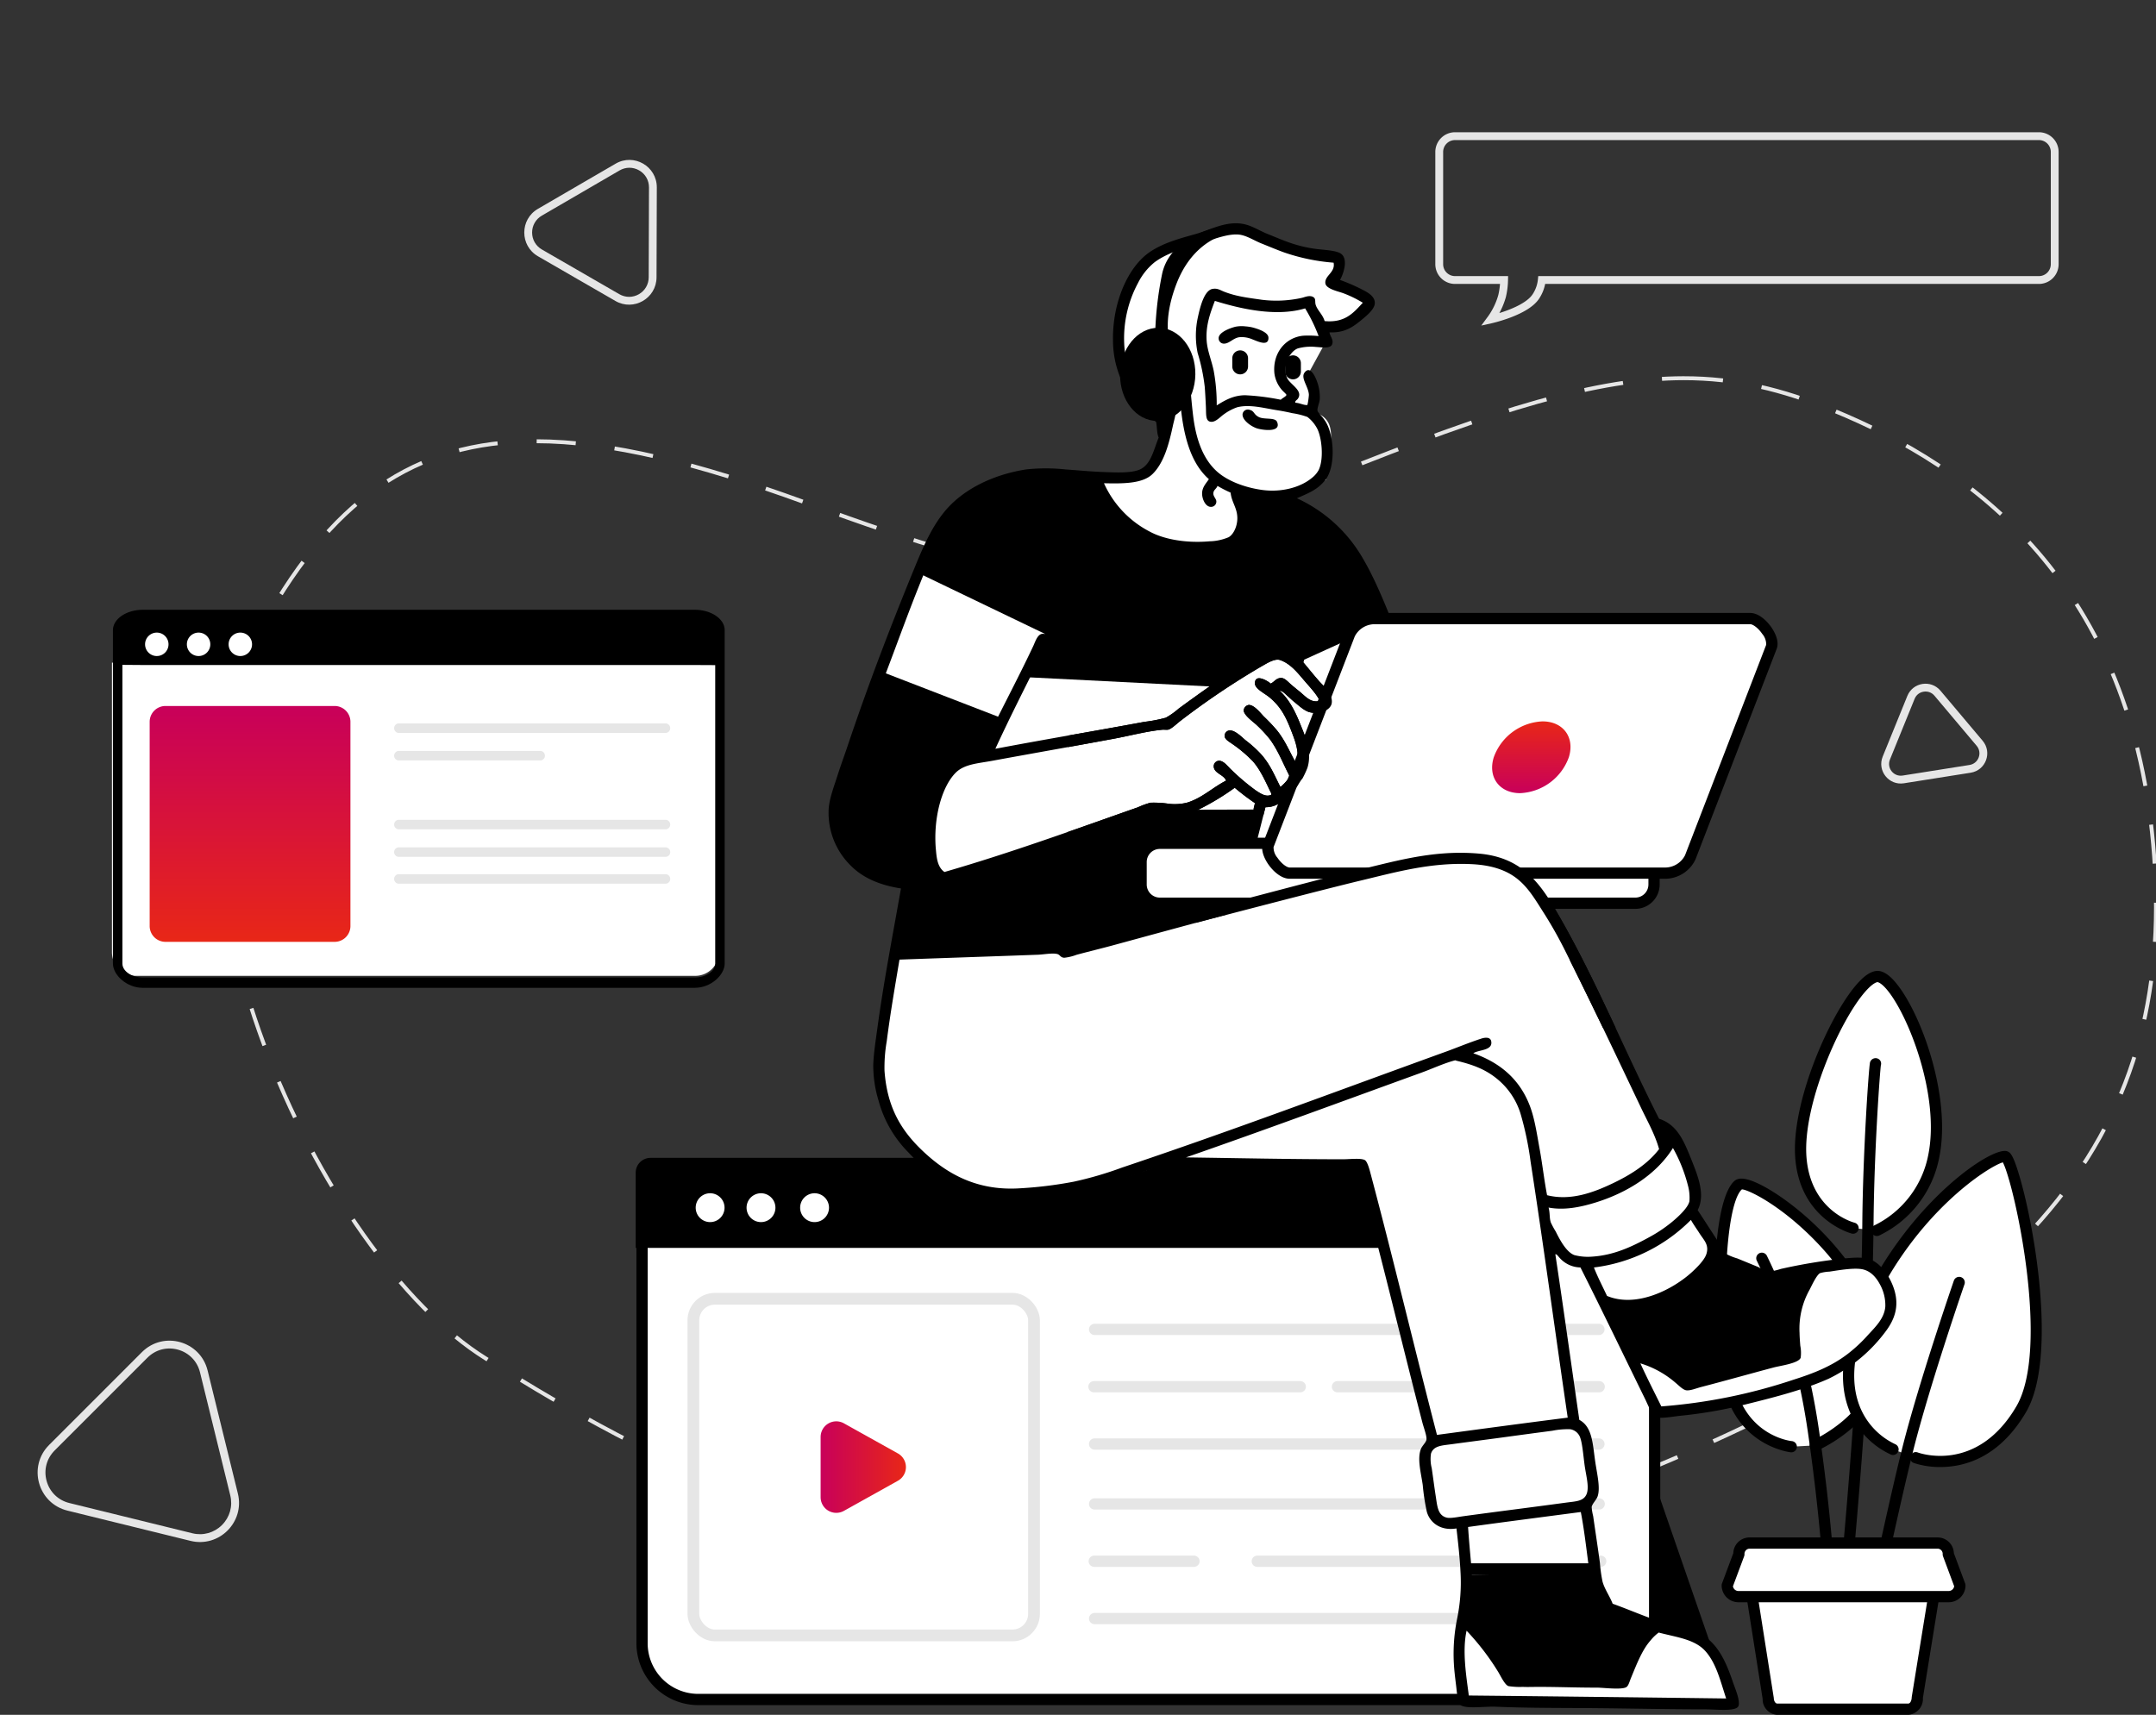 <?xml version="1.0" encoding="UTF-8" standalone="no"?>
<svg
              xmlns:dc="http://purl.org/dc/elements/1.1/"
              xmlns:cc="http://creativecommons.org/ns#"
              xmlns:rdf="http://www.w3.org/1999/02/22-rdf-syntax-ns#"
              xmlns:svg="http://www.w3.org/2000/svg"
              xmlns="http://www.w3.org/2000/svg"
              xmlns:sodipodi="http://sodipodi.sourceforge.net/DTD/sodipodi-0.dtd"
              xmlns:inkscape="http://www.inkscape.org/namespaces/inkscape"
              width="100%"
              viewBox="0 0 550.67 438.064"
              version="1.1"
              id="svg124"
              sodipodi:docname="programmer.svg"
              inkscape:version="0.92.4 (5da689c313, 2019-01-14)"
            >
              <rect x="0" y="0" width="550.67" height="438.064" fill="#333333" stroke="none"/>
              <defs id="defs16">
                <clipPath id="clip-path">
                  <path
                    id="Rectangle_983"
                    data-name="Rectangle 983"
                    d="M3.785,0H256.464a3.784,3.784,0,0,1,3.784,3.784v130.8a3.784,3.784,0,0,1-3.784,3.784H3.784A3.784,3.784,0,0,1,0,134.587V3.785A3.785,3.785,0,0,1,3.785,0Z"
                    fill="none"
                  />
                </clipPath>
                <linearGradient
                  id="linear-gradient"
                  x1="0.5"
                  x2="0.5"
                  y2="1"
                  gradientUnits="objectBoundingBox"
                >
                  <stop offset="0" stop-color="#e82717" id="stop4" />
                  <stop offset="1" stop-color="#c8005a" id="stop6" />
                </linearGradient>
                <linearGradient
                  id="linear-gradient-3"
                  x1="0.5"
                  x2="0.5"
                  y2="1"
                  gradientUnits="objectBoundingBox"
                >
                  <stop offset="0" stop-color="#c8005a" id="stop9" />
                  <stop offset="1" stop-color="#e82717" id="stop11" />
                </linearGradient>
                <clipPath id="clip-path-2">
                  <path
                    id="Rectangle_957"
                    data-name="Rectangle 957"
                    d="M2.206,0H154.045a2.206,2.206,0,0,1,2.206,2.206V137.961a2.207,2.207,0,0,1-2.207,2.207H2.208A2.208,2.208,0,0,1,0,137.96V2.206A2.206,2.206,0,0,1,2.206,0Z"
                  />
                </clipPath>
              </defs>
              <g
                id="Group_2977"
                data-name="Group 2977"
                transform="translate(-84.403 -794.717)"
              >
                <g id="Group_2976" data-name="Group 2976">
                  <g id="Group_2974" data-name="Group 2974">
                    <path
                      style="
                        fill: none;
                        fill-opacity: 1;
                        stroke: #e6e6e6;
                        stroke-width: 1;
                        stroke-miterlimit: 10;
                        stroke-dasharray: 10;
                        stroke-dashoffset: 0;
                        stroke-opacity: 1;
                      "
                      inkscape:connector-curvature="0"
                      id="path20"
                      d="m 514.489,891.332 c 13.193,0 25.002,2.83 38.127,8.209 34.979,14.336 76.998,44.047 81.996,114.125 4.998,70.082 -29.529,121.293 -157.572,167.32 -34.012,12.227 -65.902,17.051 -95.203,17.051 -81.008,0 -142.184,-36.895 -173.375,-56.289 -42.473,-26.407 -89.123,-126.471 -58.712,-184.11 18.755,-35.545 40.743,-50.205 71.399,-50.205 19.054,0 41.458,5.664 68.511,15.498 31.301,11.377 48.1,16.668 62.995,16.668 18.691,0 34.377,-8.34 71.918,-23.457 42.146,-16.97 67.951,-24.812 89.916,-24.81 z"
                    />
                    <g
                      id="Group_2967"
                      data-name="Group 2967"
                      transform="translate(158.517 794.717)"
                    >
                      <g id="Group_2973" data-name="Group 2973">
                        <path
                          id="Path_3908"
                          data-name="Path 3908"
                          d="M40.323,100.249,23.244,149.62H57.4Z"
                          transform="translate(308.679 279.975)"
                        />
                        <g id="plant">
                          <path
                            transform="translate(447.738,2.106)"
                            d="M 3.628,269.694 0.757,268.26 Z"
                            data-name="Path 3902"
                            id="Path_3902"
                            inkscape:connector-curvature="0"
                          />
                          <path
                            transform="translate(376.874,183.686)"
                            d="m 22.307,130.047 c 0,0 -12.3,-3.11 -13.347,-18.247 -1.138,-16.514 13.347,-45.643 19.521,-46.026 5.28,-0.322 18.266,26.929 14.447,45.832 A 26.673,26.673 0 0 1 28.39,130.631 Z"
                            data-name="Path 3912"
                            id="Path_3912"
                            inkscape:connector-curvature="0"
                            style="fill: #ffffff; fill-rule: evenodd"
                          />
                          <g id="g976">
                            <path
                              inkscape:connector-curvature="0"
                              id="Path_3913"
                              data-name="Path 3913"
                              d="M 29.449,133.124 A 1.536,1.536 0 0 0 29.995,133.018 27.912,27.912 0 0 0 45.4,112.95 C 48.529,97.45 40.625,75.697 34.025,68.112 32.36,66.2 30.831,65.312 29.458,65.4 27.93,65.491 26.249,66.6 24.334,68.795 17.32,76.786 7.622,98.852 8.589,112.954 c 1.107,15.99 14.3,19.51 14.432,19.54 a 1.434,1.434 0 0 0 0.705,-2.78 c -0.459,-0.121 -11.31,-3.095 -12.27,-16.954 -0.906,-13.2 8.492,-34.621 15.035,-42.074 1.965,-2.242 2.958,-2.412 3.14,-2.424 0.239,0.053 0.956,0.281 2.226,1.733 5.519,6.338 13.783,27.247 10.726,42.385 a 25.344,25.344 0 0 1 -13.677,17.978 1.437,1.437 0 0 0 0.542,2.765"
                              transform="translate(375.811,182.63)"
                            />
                            <path
                              inkscape:connector-curvature="0"
                              id="Path_3914"
                              data-name="Path 3914"
                              d="m 14.062,209.968 a 1.438,1.438 0 0 0 1.426,-1.293 c 0.057,-0.58 5.757,-58.284 6.034,-94.854 0.144,-19.138 1.669,-39.551 1.877,-40.75 a 1.389,1.389 0 0 0 -0.963,-1.741 1.483,1.483 0 0 0 -1.809,1.009 c -0.3,1 -1.836,23.026 -1.976,41.459 -0.277,36.437 -5.962,94.016 -6.019,94.592 a 1.435,1.435 0 0 0 1.286,1.57 c 0.049,0 0.095,0.008 0.144,0.008"
                              transform="translate(382.892,199.04)"
                            />
                          </g>
                          <path
                            transform="translate(352.545,222.765)"
                            d="m 30.861,146.809 c 0,0 -12.63,-1.229 -15.937,-16.036 -3.607,-16.15 -2.754,-46.136 2.34,-50.755 3.106,-2.818 35.3,18.251 36.168,44.588 0.478,14.511 -16.468,21.869 -16.468,21.869 z"
                            data-name="Path 3915"
                            id="Path_3915"
                            inkscape:connector-curvature="0"
                            style="fill: #ffffff; fill-rule: evenodd"
                          />
                          <g id="g972">
                            <path
                              inkscape:connector-curvature="0"
                              id="Path_3916"
                              data-name="Path 3916"
                              d="m 31.92,149.3 a 1.436,1.436 0 0 0 0.14,-2.864 c -0.474,-0.049 -11.651,-1.358 -14.678,-14.921 -3.637,-16.294 -2.518,-45.369 1.9,-49.378 0.7,-0.095 5,1.551 11.223,6.372 5.132,3.975 21.926,18.4 22.544,37.2 0.44,13.347 -15.444,20.432 -15.6,20.5 a 1.435,1.435 0 0 0 1.142,2.632 c 0.728,-0.319 17.834,-7.919 17.333,-23.231 -0.743,-22.567 -23.762,-41.3 -33.233,-45.316 -2.628,-1.119 -4.32,-1.206 -5.336,-0.284 -6.065,5.5 -6.16,36.976 -2.773,52.128 3.489,15.642 17.06,17.14 17.2,17.155 0.046,0 0.095,0 0.14,0"
                              transform="translate(351.49,221.709)"
                            />
                            <path
                              inkscape:connector-curvature="0"
                              id="Path_3917"
                              data-name="Path 3917"
                              d="m 34.812,188.185 a 1.438,1.438 0 0 0 1.434,-1.388 c 0.008,-0.2 0.622,-20.542 -4.6,-56.8 C 29.221,113.239 24.86,98.58 18.3,85.172 a 1.433,1.433 0 0 0 -2.575,1.259 c 6.421,13.134 10.7,27.521 13.074,43.974 5.192,36.009 4.585,56.1 4.578,56.3 a 1.433,1.433 0 0 0 1.384,1.483 z"
                              transform="translate(358.873,235.634)"
                            />
                          </g>
                          <path
                            transform="translate(395.872,217.535)"
                            d="m 13.546,152.729 c 0,0 -19.969,-7.8 -6.979,-36.153 12.171,-26.565 33.4,-39.5 35.66,-38.645 2.26,0.855 13.783,47.934 4.016,64.569 -10.9,18.562 -26.959,12.342 -26.959,12.342 z"
                            data-name="Path 3918"
                            id="Path_3918"
                            inkscape:connector-curvature="0"
                            style="fill: #ffffff; fill-rule: evenodd"
                          />
                          <g id="g968">
                            <path
                              inkscape:connector-curvature="0"
                              id="Path_3919"
                              data-name="Path 3919"
                              d="m 26.695,158.27 c 6.072,0 15.012,-2.344 21.862,-14.011 8.492,-14.454 1.532,-51.434 -2.545,-63.051 -0.933,-2.663 -1.491,-3.311 -2.2,-3.58 C 39.947,76.1 18.347,90.808 6.339,117.016 1.488,127.6 0.528,136.678 3.483,143.987 a 20.627,20.627 0 0 0 10.617,11.12 1.437,1.437 0 0 0 1.051,-2.674 18.022,18.022 0 0 1 -9.027,-9.573 C 3.503,136.317 4.455,128.023 8.95,118.211 20.38,93.258 39.01,81.478 42.643,80.438 c 2.871,5.382 12.22,47.421 3.436,62.365 -10.165,17.314 -25.055,11.8 -25.2,11.735 a 1.436,1.436 0 0 0 -1.035,2.678 21.172,21.172 0 0 0 6.854,1.054"
                              transform="translate(394.795,216.496)"
                            />
                            <path
                              inkscape:connector-curvature="0"
                              id="Path_3920"
                              data-name="Path 3920"
                              d="M 8.432,182.139 A 1.434,1.434 0 0 0 9.835,181 c 0.068,-0.334 6.986,-33.612 11.174,-50.349 4.176,-16.715 13.066,-42.476 13.157,-42.737 a 1.435,1.435 0 1 0 -2.712,-0.937 c -0.091,0.262 -9.023,26.14 -13.229,42.976 -4.2,16.8 -11.132,50.129 -11.2,50.463 a 1.431,1.431 0 0 0 1.111,1.7 1.353,1.353 0 0 0 0.3,0.03"
                              transform="translate(393.464,240.201)"
                            />
                          </g>
                          <path
                            transform="translate(363.882,295.442)"
                            d="M 53.614,105.787 H 11.8 a 2.868,2.868 0 0 0 -2.871,2.867 l 4.688,29.663 a 2.631,2.631 0 0 0 2.3,2.867 H 49.4 a 2.631,2.631 0 0 0 2.3,-2.867 l 4.783,-29.663 a 2.865,2.865 0 0 0 -2.867,-2.867"
                            data-name="Path 3921"
                            id="Path_3921"
                            inkscape:connector-curvature="0"
                            style="fill: #ffffff; fill-rule: evenodd"
                          />
                          <path
                            transform="translate(362.819,294.386)"
                            d="m 16.985,143.675 h 33.479 a 4.052,4.052 0 0 0 3.736,-4.3 l 4.764,-29.436 A 4.338,4.338 0 0 0 54.678,105.41 H 12.866 a 4.311,4.311 0 0 0 -4.309,4.3 l 4.711,29.89 a 3.957,3.957 0 0 0 3.717,4.077 m 37.693,-35.4 a 1.437,1.437 0 0 1 1.434,1.434 l -4.764,29.436 c -0.019,1.051 -0.474,1.661 -0.884,1.661 H 16.985 c -0.41,0 -0.869,-0.611 -0.869,-1.434 L 11.409,109.49 a 1.452,1.452 0 0 1 1.456,-1.214 z"
                            data-name="Path 3922"
                            id="Path_3922"
                            inkscape:connector-curvature="0"
                          />
                          <path
                            transform="translate(359.73,290.264)"
                            d="M 61.187,103.933 H 12.871 a 2.735,2.735 0 0 0 -2.583,2.867 l -2.966,7.942 a 2.866,2.866 0 0 0 2.867,2.871 h 53.68 a 2.866,2.866 0 0 0 2.867,-2.871 L 63.774,106.8 a 2.738,2.738 0 0 0 -2.587,-2.867"
                            data-name="Path 3923"
                            id="Path_3923"
                            inkscape:connector-curvature="0"
                            style="fill: #ffffff; fill-rule: evenodd"
                          />
                          <path
                            transform="translate(358.674,289.205)"
                            d="m 11.249,120.11 h 53.676 a 4.309,4.309 0 0 0 4.3,-4.309 1.311,1.311 0 0 0 -0.091,-0.5 l -2.879,-7.726 a 4.157,4.157 0 0 0 -4.013,-4.024 H 13.927 a 4.153,4.153 0 0 0 -4.009,4.024 L 7.035,115.3 a 1.311,1.311 0 0 0 -0.091,0.5 4.31,4.31 0 0 0 4.3,4.309 m 55.09,-4.092 a 1.433,1.433 0 0 1 -1.415,1.218 H 11.249 A 1.431,1.431 0 0 1 9.83,116.017 l 2.856,-7.654 a 1.409,1.409 0 0 0 0.091,-0.5 1.338,1.338 0 0 1 1.149,-1.437 h 48.317 a 1.325,1.325 0 0 1 1.153,1.438 1.409,1.409 0 0 0 0.091,0.5 z"
                            data-name="Path 3924"
                            id="Path_3924"
                            inkscape:connector-curvature="0"
                          />
                        </g>
                        <path
                          id="Path_3944"
                          data-name="Path 3944"
                          d="M110.528,78.672H93.4a7.657,7.657,0,0,0-7.654,7.658v17.125a7.654,7.654,0,0,0,7.654,7.654h17.128a7.651,7.651,0,0,0,7.654-7.654V86.33a7.655,7.655,0,0,0-7.654-7.658"
                          transform="translate(10.838 219.715)"
                          fill-rule="evenodd"
                          fill="#fff"
                        />
                        <path
                          id="Path_3947"
                          data-name="Path 3947"
                          d="M110.528,78.7H93.4a7.657,7.657,0,0,0-7.654,7.658v17.124a7.657,7.657,0,0,0,7.654,7.658h17.128a7.655,7.655,0,0,0,7.654-7.658V86.355a7.655,7.655,0,0,0-7.654-7.658"
                          transform="translate(10.838 219.785)"
                          fill-rule="evenodd"
                          fill="#fff"
                        />
                        <path
                          id="Path_3950"
                          data-name="Path 3950"
                          d="M110.528,88.839H93.4a7.654,7.654,0,0,0-7.654,7.654v17.124a7.657,7.657,0,0,0,7.654,7.658h17.128a7.655,7.655,0,0,0,7.654-7.658V96.493a7.651,7.651,0,0,0-7.654-7.654"
                          transform="translate(10.838 248.109)"
                          fill-rule="evenodd"
                          fill="#fff"
                        />
                        <path
                          id="Path_3953"
                          data-name="Path 3953"
                          d="M272.154,78.578H42.231A14.351,14.351,0,0,0,27.879,92.93V200.346A14.351,14.351,0,0,0,42.231,214.7H272.154a14.354,14.354,0,0,0,14.352-14.352V92.93a14.354,14.354,0,0,0-14.352-14.352"
                          transform="translate(61.991 219.453)"
                          fill-rule="evenodd"
                          fill="#fff"
                        />
                        <path
                          id="Path_3954"
                          data-name="Path 3954"
                          d="M43.286,217.191H273.209A15.809,15.809,0,0,0,289,201.405V93.986A15.809,15.809,0,0,0,273.209,78.2H43.286A15.806,15.806,0,0,0,27.5,93.986v107.42a15.806,15.806,0,0,0,15.786,15.786M273.209,81.071a12.932,12.932,0,0,1,12.918,12.914v107.42a12.932,12.932,0,0,1-12.918,12.914H43.286a12.932,12.932,0,0,1-12.915-12.914V93.986A12.932,12.932,0,0,1,43.286,81.071Z"
                          transform="translate(60.937 218.397)"
                        />
                      </g>
                    </g>
                    <g
                      id="Group_2969"
                      data-name="Group 2969"
                      transform="translate(246.767 1090.5)"
                    >
                      <g
                        id="Group_2968"
                        data-name="Group 2968"
                        clip-path="url(#clip-path)"
                      >
                        <rect
                          id="Rectangle_982"
                          data-name="Rectangle 982"
                          width="292.982"
                          height="28.095"
                          transform="translate(-14.064 -5.097)"
                        />
                      </g>
                    </g>
                    <path
                      id="Path_3955"
                      data-name="Path 3955"
                      d="M87.167,80.37a3.685,3.685,0,1,0,3.69,3.683,3.686,3.686,0,0,0-3.69-3.683"
                      transform="translate(205.284 1019.175)"
                      fill="#fff"
                      fill-rule="evenodd"
                    />
                    <path
                      id="Path_3956"
                      data-name="Path 3956"
                      d="M90.779,80.37a3.685,3.685,0,1,0,3.694,3.683,3.689,3.689,0,0,0-3.694-3.683"
                      transform="translate(187.984 1019.175)"
                      fill="#fff"
                      fill-rule="evenodd"
                    />
                    <path
                      id="Path_3957"
                      data-name="Path 3957"
                      d="M94.2,80.37a3.685,3.685,0,1,0,3.69,3.683A3.686,3.686,0,0,0,94.2,80.37"
                      transform="translate(171.572 1019.175)"
                      fill="#fff"
                      fill-rule="evenodd"
                    />
                    <path
                      id="Path_3968"
                      transform="translate(372.938 1087.338)"
                      d="m 32.555,107.648 h 87.792 a 1.436,1.436 0 0 0 0,-2.871 H 32.555 a 1.436,1.436 0 0 0 0,2.871 m -41.55,14.641 h 128.883 a 1.436,1.436 0 0 0 0,-2.871 H -8.995 a 1.436,1.436 0 0 0 0,2.871 m -0.092,-14.641 h 25.548 a 1.436,1.436 0 0 0 0,-2.871 H -9.087 a 1.436,1.436 0 0 0 0,2.871 m 0.092,-14.64 h 128.883 a 1.434,1.434 0 1 0 0,-2.867 H -8.995 a 1.434,1.434 0 0 0 0,2.867 m 0,-15.304 h 128.883 a 1.436,1.436 0 0 0 0,-2.871 H -8.995 a 1.436,1.436 0 0 0 0,2.871 m -0.092,-14.64 h 52.625 a 1.434,1.434 0 1 0 0,-2.867 H -9.087 a 1.434,1.434 0 1 0 0,2.867 m 62.191,0 h 66.783 a 1.434,1.434 0 1 0 0,-2.867 H 53.104 a 1.434,1.434 0 1 0 0,2.867 M -8.995,48.424 h 128.883 a 1.436,1.436 0 0 0 0,-2.871 H -8.995 a 1.436,1.436 0 0 0 0,2.871"
                      style="fill: #e6e6e6; fill-opacity: 1"
                    />
                    <path
                      id="Path_3970"
                      data-name="Path 3970"
                      d="M172.654,346.947l1.532,17.03a45.253,45.253,0,0,0-1.627,13.013c.284,6.581,1.437,15.6,1.437,15.6l69.078-.478s-.933-12.1-9.664-16.078-21.433-7.081-21.433-7.081l-4.3-8.128L205,342.354a9.608,9.608,0,0,0,1.627-5.264c-.178-2.663-.74-13.161-2.678-14.731a5.211,5.211,0,0,1-2.1-3.065l-7.275-51.665s1.551,11.079,5.359,11.959a36.1,36.1,0,0,0,5.264.956l18.945,37.7s30.494-3.247,40.473-8.989,18.7-14.674,17.8-20.288-3.08-8.723-6.892-9.186-23.534,2.97-23.534,2.97l-12.346-4.98-7.654-11a16.865,16.865,0,0,0-.956-12.054,58.849,58.849,0,0,0-8.708-12.44s-23.61-47.8-28.226-54.92-11.928-9.088-16.647-10.62-24.593-65.445-24.593-65.445-7.612-16.8-14.83-21.532-8.61-6.122-8.61-6.122,8.909-1.726,8.993-8.42a24.472,24.472,0,0,0-3.539-12.247s1.555-5.886.478-8.136a12.019,12.019,0,0,1-1.149-2.867l3.926-7.176L136.869,40.1s6.008.77,9-1.627,4.286-3.527,2.966-4.5-8.9-4.593-8.9-4.593,3.933-6.459,1.722-6.793-11.545-.391-16.65-3.156-6.334-4.889-12.054-3.732-20.8,2.4-24.782,13.973S84.088,45.8,87.5,51.962A38.981,38.981,0,0,0,95.918,62.2l.861,6.983s-1.756,9.839-7.559,10.142-22.472-2.621-30.236-.095-17.409,2.681-25.928,26.5S10.9,160.22,12.1,166.205s3.6,10.643,7.559,13.207a19.766,19.766,0,0,0,13.487,2.773s-6.683,23.6-7.654,36.646S25,248.145,43.486,259.11s55.974-5.837,55.974-5.837l47.839,1.532,18.85,70.231s-3.144,1.51-1.722,12.243c1.669,12.6,8.227,9.668,8.227,9.668"
                      transform="translate(284.659 837.662)"
                      fill="#fff"
                      fill-rule="evenodd"
                    />
                    <path
                      id="Path_3971"
                      data-name="Path 3971"
                      d="M57.268,23.6a2.009,2.009,0,0,0-2.01,2.01v2.105a2.012,2.012,0,0,0,4.024,0V25.609a2.012,2.012,0,0,0-2.014-2.01"
                      transform="translate(343.889 860.625)"
                      fill-rule="evenodd"
                    />
                    <path
                      id="Path_3972"
                      data-name="Path 3972"
                      d="M148.65,141.527l-38.273,10.809-49.754,2.681L63.3,137.8s-19.358-4.472-17.61-18.755,21.934-69.059,26.7-74.821S85.284,32.4,93.92,32.067s18.657.383,18.657.383,2.465,14.42,17.511,16.935,17.614,2.427,18.945-2.01S147.5,35.511,147.5,35.511s9.721,1.035,13.013,2.488a44.147,44.147,0,0,1,20.762,20c6.436,12.823,6.5,13.108,6.5,13.108L169.8,118.657l-5.553-7.844s2.2-1.65.387-9-7.847-15.209-7.847-15.209l2.2-.956s7.76,6.254,10.525,5.545.994-4.449-3.349-8.8-6.8-5.238-11.67-2.674-23.06,15.209-23.06,15.209L78.419,105.458s-7.032,3.523-8.132,14.443,2.2,15.406,2.2,15.406l53.964-17.891a11.726,11.726,0,0,0,11-.095,49.777,49.777,0,0,0,9.186-6.508l8.037,4.4-2.583,10.813Z"
                      fill-rule="evenodd"
                      transform="translate(252.086 884.027)"
                    />
                    <path
                      id="Path_3973"
                      data-name="Path 3973"
                      d="M136.137,49.042,67.821,45.595,52.514,79.658l76.546-.193Z"
                      transform="translate(277.443 922.054)"
                      fill="#fff"
                      fill-rule="evenodd"
                    />
                    <path
                      id="Path_3974"
                      data-name="Path 3974"
                      d="M111.9,54.178l-32.436-15.6L68.936,63.36l33.2,12.827Z"
                      fill-rule="evenodd"
                      fill="#fff"
                      transform="translate(239.394 902.469)"
                    />
                    <path
                      id="Path_3975"
                      data-name="Path 3975"
                      d="M74.205,41.785,49.139,53.171,43.685,76.425l16.074,7.366L81.666,61.114Z"
                      transform="translate(365.401 911.416)"
                      fill="#fff"
                      fill-rule="evenodd"
                    />
                    <path
                      id="Path_3976"
                      data-name="Path 3976"
                      d="M53.71,23.936a2.009,2.009,0,0,0-2.01,2.01v2.105a2.008,2.008,0,1,0,4.017,0V25.946a2.008,2.008,0,0,0-2.006-2.01"
                      transform="translate(360.949 861.565)"
                      fill-rule="evenodd"
                    />
                    <path
                      id="Path_3977"
                      data-name="Path 3977"
                      d="M64.068,59.426S63.279,76.907,74.4,81.147s13.813,3.569,17.985,1.908,8.72-3.334,8.515-9.091S102.58,63.772,94.972,62s-15.911-3.44-17.891-2.678a44.9,44.9,0,0,0-5.932,3.444s.129-8.348-1.339-12.82-2.207-7.916-1.149-11.1,1.388-6.08,3.061-5.549,9.44,3.027,13.681,3.156,9.956-2.295,9.956-2.295L98.131,40.1a6.776,6.776,0,0,0,6.22.383c3.69-1.437,6.713-4.415,6.5-5.837s-9.376-6.122-9.376-6.122,2.439-3.194,1.434-4.692S92.04,22.5,88.85,20.2,80,15.5,77.081,15.315,70,17.9,70,17.9s-5.617.436-7.366,1.054c-3.952,1.388-11.8,5.238-14.162,14.735S47.194,47.9,48.184,51.673s9.569,13.969,9.569,13.969Z"
                      transform="translate(323.424 837.466)"
                      fill="#fff"
                      fill-rule="evenodd"
                    />
                    <path
                      id="Path_3978"
                      data-name="Path 3978"
                      d="M61.062,105.92l-33.107.577.577,5.45-1.051,6.7a24.905,24.905,0,0,1,6.311,6.793c2.575,4.225,5.553,8.424,5.553,8.424l29.944.095s-.2-6.273,2.678-9.281a28.95,28.95,0,0,1,5.363-4.5l-13.017-4.494-2.583-5.17Z"
                      transform="translate(431.194 1090.531)"
                      fill-rule="evenodd"
                    />
                    <path
                      id="Path_3979"
                      data-name="Path 3979"
                      d="M70.952,89.741s-3.292,2.826-4.111,9.277-.956,13.3-.956,13.3l-27.558,7.271a31.649,31.649,0,0,0-6.7-4.688,33.194,33.194,0,0,0-7.654-2.393L16.988,98.924a24.785,24.785,0,0,0,15.695-2.583c7.46-4.267,10.21-6.717,11-8.325A19.1,19.1,0,0,0,44.93,84l2.295,3.156L58.8,92.226Z"
                      transform="translate(477.37 1029.31)"
                      fill-rule="evenodd"
                    />
                    <path
                      id="Path_3980"
                      data-name="Path 3980"
                      d="M228.629,131.441,201.742,73.935s-6.808-19.487-28.321-15.691-97.5,23.538-97.5,23.538L31.81,83.026s-5.833,25.9-4.3,32.918,14.769,29.015,32.337,28.51,40.378-9.186,40.378-9.186l50.71,1.529,18.183,69.275,35.971-4.692-7.077-56.543s6.16,2.776,16.457-1.532,14.162-11.864,14.162-11.864"
                      transform="translate(280.763 956.012)"
                      fill="#fff"
                      fill-rule="evenodd"
                    />
                    <path
                      id="Path_3981"
                      data-name="Path 3981"
                      d="M117.557,85c5.086,1.676,9.668,1.456,13.586,3.345a35.641,35.641,0,0,1,9.664,7.271c5.537,5.541,8.511,13.688,11.864,21.911,5.659,13.9,11.314,28.048,16.836,42.286.713,1.84,1.388,5.712,3.345,5.359,2.185-.394.027-4.229-.383-5.264-5.12-13.059-10.013-25.9-15.209-38.842-2.981-7.426-5.83-14.928-9.66-21.236a37.411,37.411,0,0,0-16.358-14.542c3.33-1.464,5.31-2.238,7.267-4.688,2.632-3.3,2.3-11.23.1-14.83a12.981,12.981,0,0,0-1.054-1.437c-.368-.444-1-1.089-1.054-1.434-.1-.7.5-1.972.577-2.867a11.363,11.363,0,0,0-.671-4.5c-.406-1.164-1.779-4.373-3.25-2.291-.982,1.388,1.089,3.615,1.145,5.644a17.365,17.365,0,0,1-.379,2.579c-.925.1-1.946-.539-3.061-.569-.212-.425.383-.705.573-.96,1.578-2.132-1.919-3.671-2.682-5.359-1.331-2.943.618-6.755,2.682-7.555a12.6,12.6,0,0,1,4.688-.383c1.468.08,3.671.482,4.111-.668.463-1.2-.531-1.953-.668-3.065,3.713.152,5.807-1.225,8.037-3.061,1.263-1.043,3.508-2.8,3.539-4.4.042-1.991-2.31-2.977-3.732-3.732a50.558,50.558,0,0,0-5.162-2.2c.8-1.358,2.151-5.09.379-6.6-1.149-.979-4.665-1.054-6.694-1.339-5.1-.713-8.2-2.2-12.247-3.827-1.855-.743-3.633-1.9-5.549-2.393-4.673-1.21-8.989,1.407-12.918,2.484-4.248,1.172-8.158,2.279-11.477,4.5-5.708,3.823-9.615,13.047-9.474,22.484a25.218,25.218,0,0,0,11,20.951c.284,1.278.174,2.947.671,4.017-1.233,2.966-1.866,6.482-4.4,7.942-2.109,1.217-6.349.975-9.565.861-3.5-.125-7.047-.482-9.854-.671a47.231,47.231,0,0,0-10.043,0C53.344,79.3,45.778,83.154,41.215,88.726c-3.178,3.88-5.314,8.686-7.366,13.684-6.091,14.811-11.981,30.126-17.318,46.014-.8,2.393-1.805,5.09-2.678,7.847-.85,2.666-2,5.629-2.2,8.325a18.835,18.835,0,0,0,5.264,14.159c3.22,3.432,7.6,5.333,13.2,6.213-2.1,11.871-4.369,23.565-6.027,35.686-.436,3.167-.944,6.406-1.054,9.38a30.773,30.773,0,0,0,1.339,9.084,29.757,29.757,0,0,0,7.559,13.2c6.364,6.956,15.532,12.786,29.466,12.152,11.367-.516,20.648-3.683,29.755-6.7a22.761,22.761,0,0,1,3.827-1.335,43.86,43.86,0,0,1,6.41.186c6.353.288,13.2-.171,19.514.095,8.651.368,17.242.042,25.833.288,5.776,20.625,11.029,43.086,16.548,64.387.36,1.377,1.1,3.266,1.054,4.3-.034.7-1.107,1.635-1.437,2.484-.96,2.507.008,5.974.478,9.186a54.553,54.553,0,0,0,1.054,6.891c.872,2.9,3.652,4.851,7.559,4.206.425,3.679.869,7.582,1.051,11.485a46.209,46.209,0,0,1-.861,11.473,44.986,44.986,0,0,0-.857,11.485c.087,1.688.311,3.584.569,5.644.19,1.483.372,4.7,1.339,5.166,1.771.846,6.144.174,8.8.288,9.1.383,17.447.284,26.69.383,8.591.087,17.678.284,26.789.284,2.716,0,7.969.652,8.515-.861.5-1.365-.952-4.684-1.339-5.833-1.9-5.644-4.07-10.548-8.993-12.918-3.622-1.741-7.711-2.048-11.291-3.345-3.74-1.358-7.081-2.784-10.521-4.02-.705-1.874-2.029-3.656-2.583-5.644a37.739,37.739,0,0,1-.671-4.783c-.516-3.872-1.115-7.715-1.722-11.959a13.825,13.825,0,0,1-.383-2.295c.114-.853,1.225-1.84,1.532-2.776.709-2.147-.125-5.556-.573-8.515-.713-4.688-.686-9.171-4.115-11-2.044-14.094-4-28.272-6.122-42.286.3-.159.781.569,1.149.96a7.247,7.247,0,0,0,5.261,2.393c5.6,11.105,10.946,22.256,16.548,33.672.7,1.426,1.722,4.176,2.871,4.593s4.347-.2,6.22-.387a116.431,116.431,0,0,0,17.219-3.057c7.127-1.767,14.47-3.675,20.568-6.41a39.742,39.742,0,0,0,14.735-12.342c1.908-2.659,3.345-5.917,2.006-10.335-.869-2.867-2.989-6.372-5.833-7.65-1.851-.834-4.5-.607-6.892-.383a139.552,139.552,0,0,0-16.26,2.678,14.686,14.686,0,0,1-3.065.675,11.436,11.436,0,0,1-2.678-1.153c-1.976-.812-3.41-1.4-5.359-2.2a15.1,15.1,0,0,1-2.678-1.054c-.721-.508-1.3-1.84-1.912-2.773-1.893-2.867-3.762-5.8-5.549-8.515,2.01-3.857.095-8.659-1.532-12.721-1.9-4.733-3.58-9.1-8.321-10.62-8.409-16.54-15.827-34.731-24.972-50.8-4.737-8.321-9.213-15.88-20.951-16.931-12.482-1.119-22.8,2.4-32.811,4.593a47.428,47.428,0,0,1-3.156-5.932c-2.966-5.9-6.16-11.917-9.186-17.891a25.612,25.612,0,0,0,1.244-2.682c1.267-4-.554-8.033-1.821-11.189-1.46-3.645-3-6.467-5.261-8.519.743.027,1.331.747,1.912,1.244s1.126,1.047,1.726,1.532c1.142.933,2.617,2.317,3.918,2.678,2.431.686,5.462-.4,5.742-2.295.349-2.344-2.143-4.381-3.25-5.644-1.5-1.7-2.682-3.209-4.02-4.787.326-1.058.588-1.961.861-2.962a15.848,15.848,0,0,1,.766-3.061c.641-1.316,3.357-2.188,3.159-4.02a1.393,1.393,0,0,0-1.153-1.149c-1.191-.159-1.836.979-2.484,1.627s-1.57,1.1-2.01,2.01c-.9,1.858-.759,3.963-1.529,5.549-1.426-.778-3.171-1.847-5.264-1.434-2.541.5-5.135,2.4-7.46,3.823-5.826,3.577-11.174,7.411-16.741,11.481a18.232,18.232,0,0,1-3.254,2.3A36.179,36.179,0,0,1,92.3,142.4c-12.573,2.336-25.472,4.494-38.076,6.888,3.554-7.749,8.071-16.662,12.152-24.775.5-1.005,2.48-4.32.19-4.6-1.517-.178-2.082,1.893-2.678,3.159-4.21,8.951-9.11,17.951-13.3,26.883-1.953.322-4.206.778-6.888,1.244-1.919.33-5.8.413-5.742,2.295.038,1.4,1.657,1.593,2.966,1.054a27.56,27.56,0,0,0-4.21,10.9c-.96,5.355-1.191,12.353,1.244,16.264a21.127,21.127,0,0,1-18.369-4.206,15.449,15.449,0,0,1-4.494-7.464,15.881,15.881,0,0,1-.577-5.355A24.326,24.326,0,0,1,15.765,160c3.577-12.107,8.246-23.967,12.44-35.2,2.075-5.556,4.282-11.538,6.6-17.314,2.283-5.689,4.574-11.462,7.844-15.979,3.194-4.411,8.481-7.7,14.352-9.471A30.913,30.913,0,0,1,67.427,80.5c3.622.156,7.354.523,11.1.766,3.3,6.861,8.545,13.54,17.219,16.548,4.218,1.46,10.294,1.711,15.019,1.054,2.617-.368,4.5-.842,5.932-2.492a8.9,8.9,0,0,0,2.2-6.216A18.521,18.521,0,0,0,117.557,85M96.032,62.8a22.449,22.449,0,0,1-8.9-17.03,29.847,29.847,0,0,1,3.539-15.5,15.992,15.992,0,0,1,4.21-5.264c3.561-2.655,8.777-3.975,13.586-5.45,2.234-.686,5.424-1.874,7.942-1.627,1.931.19,3.888,1.525,5.837,2.295,1.847.74,3.713,1.525,5.549,2.2a50.518,50.518,0,0,0,12.816,2.682c.508,2.507-2.34,3.292-2.1,5.264.182,1.483,3.372,2.067,4.688,2.579a29.093,29.093,0,0,1,4.878,2.393c-2.333,2.48-4.445,5.181-9.755,4.688-.463-1.657-1.893-2.8-2.3-4.21-.22-.77.11-1.479-.569-1.912-.956-.611-2.276.042-2.97.19a30.043,30.043,0,0,1-10.233.478c-3.751-.539-6.448-.853-9.474-2.01-1.134-.429-1.764-.979-3.061-.766-2.135.357-3.178,4.559-3.728,7.081a21.84,21.84,0,0,0-.1,9.281,48.039,48.039,0,0,1,1.817,8.7c.106,1.309.209,3.292.288,4.972.1,2.052-.159,3.819,1.339,3.926,1.2.087,2.393-1.335,3.254-1.915a12.7,12.7,0,0,1,3.444-1.813c3.258-.8,6.91.265,10.138.762,1.233.186,2.583.455,3.926.762a19.69,19.69,0,0,1,3.827.96,9.117,9.117,0,0,1,2.389,2.773c1.29,2.223,1.885,7.969.478,10.813a6.453,6.453,0,0,1-1.627,1.915c-3,2.541-7.9,3.8-12.721,3.156-4.457-.6-8.879-2.279-11.576-4.688-3.759-3.357-5.424-8.553-6.125-14.257-.47-3.835-.922-9.471-1.145-14.159a7.334,7.334,0,0,0-.1-2.484c-.489-1.756-3.33-1.422-2.773,1.047a6.861,6.861,0,0,0-8.61,3.254c-2.033,4.3,1.346,8.515,3.922,10.241.436.288,1.384.448,1.339,1.24-.467.19-1-.322-1.339-.573M110,52.759c-.561-2.719-1.638-5.147-1.813-7.752-.265-3.891.963-7.153,2.1-10.138,6.163,1.908,15.49,4.191,23.056,1.915a42.323,42.323,0,0,1,3.444,7.074,25.44,25.44,0,0,0-3.922-.095c-4.551.429-7.9,4.457-7.366,9.664a8.046,8.046,0,0,0,2.006,4.3c.224.258,1.062.986,1.058,1.149-.019.379-1.126.869-1.437,1.244a59.837,59.837,0,0,0-9.088-1.149c-3.106.011-5.314,1.384-7.275,2.587a47.053,47.053,0,0,0-.766-8.8M94.405,79.065c2.905-2.905,4.134-7.559,5.17-12.342.315-1.475,1.1-3.861.668-5.067-.277-.774-1.491-1.13-2.389-1.726-1.745-1.149-3.884-3.144-3.448-6.027.379-2.522,4.472-3.937,6.5-1.912-.068.77.156,1.248.1,2.01-1.009-.315-5.041-2.947-4.976-.288.027,1.092,1.377,1.4,2.295,1.813,1.085.5,1.923.963,2.871,1.343.5,9.869,2.052,18.68,7.559,23.534-.546.906-1.627,1.9-1.722,3.444s.838,3.615,2.2,3.637a1.34,1.34,0,0,0,1.434-1.339c.023-.7-.8-1.278-.766-2.105.038-.937.751-1.07,1.054-1.912a32.236,32.236,0,0,0,3.345,1.718c.292,2.53,1.665,3.835,1.726,6.41.046,1.987-.853,4.157-2.2,4.972a13.19,13.19,0,0,1-4.878,1.054c-6.156.535-11.758-.55-15.312-2.484a25.779,25.779,0,0,1-11.67-12.346c5.071.125,9.952.091,12.437-2.389M39.011,174.83c-.637-7.688,1.407-15.607,4.976-19.324,2.215-2.306,5.632-2.45,9.471-3.156,10.324-1.9,20.8-3.732,31.093-5.647,4.267-.793,8.458-1.931,12.437-2.295.379-.038.952.08,1.339,0,.906-.182,2.355-1.657,3.349-2.393a196.959,196.959,0,0,1,20.667-13.87c1.324-.743,3.273-1.984,4.589-1.529,2.583.884,4.343,3.068,6.125,5.166,1.551,1.817,3.258,3.592,4.017,5.261-2.283.6-3.573-1.089-5.166-2.393-.686-.561-1.434-1.149-2.2-1.817s-1.547-1.589-2.393-1.627c-1.358-.061-1.764.956-2.773,1.434-.721-.7-4.089-2.693-4.02,0,.034,1.324,2.522,2.526,3.637,3.444,2.9,2.386,4.206,4.881,5.644,8.613,1.077,2.8,2.056,5.268,1.437,8.606-1.676-2.754-2.78-5.83-5.075-8.7a44.379,44.379,0,0,0-3.345-3.542c-.728-.724-2.515-3.091-3.926-2.97a1.546,1.546,0,0,0-1.24,1.343c-.03,1.293,2.617,3.095,3.349,3.827a33.172,33.172,0,0,1,3.444,3.732c2.132,2.989,3.307,6.2,4.972,9.376a11.363,11.363,0,0,1-2.389,2.678c-1.5-2.924-2.663-5.94-5.166-8.61a29.915,29.915,0,0,0-3.637-3.254c-.838-.649-2.8-2.791-4.3-2.579a1.4,1.4,0,0,0-1.149,1.335c0,.861.9,1.377,1.529,1.821a34.147,34.147,0,0,1,5.647,4.688c1.87,2.086,3.2,5.041,4.4,7.555.144.3.455.7.288,1.054-1.35.633-2.8-.41-3.922-1.149a55.7,55.7,0,0,1-6.122-5.166c-.96-.85-2.044-2.5-3.349-2.389A1.4,1.4,0,0,0,110,153.784c.049,1.794,2.59,2.094,3.159,3.637-3.451,1.745-6.213,4.517-10.047,5.644a13.325,13.325,0,0,1-4.494.284,25.466,25.466,0,0,0-4.783-.284,19.681,19.681,0,0,0-3.159,1.149c-16.21,5.708-32.774,11.731-49.458,16.548-1.8-1.24-2.014-3.69-2.2-5.932m81.511-11.67c-2.071,8.549-4.4,16.84-6.41,25.446-10.863,2.765-22.29,5.958-33.195,8.8a36.3,36.3,0,0,1-4.787,1.244c-3.766.406-7.68.288-11.477.379-11.621.281-22.742.986-34.348,1.248.77-5.135,1.824-9.975,2.678-15.019a17.588,17.588,0,0,0,2.488-.095c5.143-.747,10.248-2.655,15.308-4.214,13.669-4.2,26.618-9.1,39.893-13.775a19.509,19.509,0,0,1,3.732-1.244,21.021,21.021,0,0,1,3.159.288c4.024.182,6.353-.322,8.993-1.623a64.36,64.36,0,0,0,8.8-5.359,60.6,60.6,0,0,0,5.166,3.922m10.335-3.732c3.69,7.373,7.453,14.678,11.193,22-8.325,1.976-16.673,4.445-24.877,6.22,2.082-7.745,4.036-15.611,6.027-23.436,4.123-.03,5.261-3.038,7.658-4.787M64.939,201.907c1.627-.064,3.838-.5,5.071-.193.785.193.785.906,1.817.956a12.913,12.913,0,0,0,3.159-.762c3.239-.876,6.463-1.642,9.565-2.492,21.391-5.83,41.679-11.375,63.332-16.548,8.693-2.078,17.591-4.6,27.938-4.111,4.881.228,8.75,1.411,11.67,3.728,2.788,2.215,4.525,5.151,6.6,8.416,1.961,3.091,3.774,6.235,5.45,9.569,6.744,13.411,13.18,27.05,19.613,40.564,1.631,3.421,3.558,6.789,4.593,10.521-2.883,3.789-7.229,6.562-11.959,8.8-4.347,2.059-10.461,4.551-16.65,2.97-.759-3.952-1.2-7.976-1.912-11.868s-1.263-7.844-2.583-11.193c-2.613-6.626-7.514-10.794-14.348-13.2,1.362-.925,4.931-.637,4.593-2.966-.186-1.271-1.623-1.081-2.587-.762-3.159,1.032-6.186,2.3-8.8,3.25-27.684,10.017-54.829,20.25-82.85,29.656A91.343,91.343,0,0,1,74.22,259.88,104.159,104.159,0,0,1,59.868,261.6c-10.369.5-17.663-3.675-23.25-8.7-5.769-5.2-10.009-11.177-10.711-21.433A39.158,39.158,0,0,1,26.48,224c.948-7.373,2.063-13.719,3.254-20.853,11.378-.417,23.682-.815,35.2-1.244M163,232.04c2.894-1.047,5.731-2.4,8.61-3.159.129-.034.262.072.383.095,4.293,1.016,7.449,2.245,10.332,4.6a18.476,18.476,0,0,1,6.027,8.9,81.071,81.071,0,0,1,2.583,12.342c3.345,21.627,6.342,44.034,9.474,65.335-11.193,1.415-22.283,2.917-33.392,4.407-5.651-21.759-11.037-44.471-16.84-66.3-.36-1.369-.9-3.561-1.623-3.926-1.081-.535-3.759-.186-5.549-.186-13.6,0-27.009-.3-40.086-.478C122.969,246.7,143.184,239.224,163,232.04m68.115,28.8a11.944,11.944,0,0,1,.383,4.017c-.326,1.654-2.814,3.941-4.4,5.261a36.324,36.324,0,0,1-5.837,3.922c-4.593,2.522-9.118,4.612-14.542,4.976a13.623,13.623,0,0,1-4.593-.383c-2.135-.762-3.846-4.168-4.783-6.027a22.78,22.78,0,0,1-1.244-2.3c-.4-1.18-.182-2.393-.577-3.823,4.051.77,8.272-.144,11.864-1.244,8.492-2.609,15.839-7.419,19.9-13.969a39.215,39.215,0,0,1,3.827,9.569m.766,8.8c.6,1.1,1.362,2.132,2.2,3.444,1.123,1.756,2.534,2.943,1.722,5.355-.5,1.475-2.363,3.353-3.732,4.593-4.6,4.191-13.92,9.216-21.619,6.027-1.13-2.412-2.348-4.733-3.349-7.267a42.155,42.155,0,0,0,24.778-12.152m-3.159,19.419c3.933-2.329,7.517-5.359,9.664-9.088.747.963,2.333,1.441,3.732,2.006,2.09.857,4.164,1.65,6.216,2.488a13.143,13.143,0,0,0,3.159,1.248c1.422.095,3.163-.546,4.688-.865,1.54-.319,3.053-.732,4.684-.956a27.682,27.682,0,0,0-3.823,19.419c-7.316,2.037-15.023,4.032-22.484,6.031-.979.262-2.572.967-3.25.861a7.04,7.04,0,0,1-1.532-1.149,32.708,32.708,0,0,0-12.63-6.41c-1.529-3.25-3.47-6.6-4.688-9.854,6.672.967,11.959-1.176,16.264-3.732m-.762,22.2c.789.63,1.862,1.805,2.773,1.915,1.02.118,2.488-.516,3.827-.861,6.5-1.692,12.076-3.277,18.463-4.976,1.764-.466,6.387-1.058,6.888-2.488a9.322,9.322,0,0,0-.095-3.061c-.091-1.149-.178-2.336-.19-3.25a20.35,20.35,0,0,1,2.583-11.1c.478-.907,1.752-3.747,2.678-4.21a10.493,10.493,0,0,1,2.389-.375c2.215-.33,5.7-.944,7.942-.675,2.314.281,3.835,1.915,4.878,3.827a11.014,11.014,0,0,1,1.437,5.742c-.231,3.11-2.655,5.344-4.494,7.366a37.656,37.656,0,0,1-5.264,4.878c-4.039,3.057-8.538,4.847-13.775,6.5a139.452,139.452,0,0,1-33.676,6.793c-1.8-3.656-3.652-7.252-5.355-11a24.708,24.708,0,0,1,8.993,4.972m-24.494,13.681c.652,1.4.9,4.7,1.244,7.275.375,2.754,1.282,5.776.482,7.559s-2.761,1.76-5.264,2.1c-8.773,1.195-17.147,2.234-26.022,3.444-1.574.216-3.436.622-4.4.383-2.238-.558-2.4-2.8-2.773-5.261-.394-2.541-.683-4.821-1.054-7.366a9.433,9.433,0,0,1-.19-3.736c.675-2.041,2.822-2.056,5.261-2.393,4.567-.618,8.8-1.161,12.914-1.718,4.661-.637,8.5-1.153,12.82-1.722a19.694,19.694,0,0,1,4.593-.383,3.247,3.247,0,0,1,2.389,1.817m2.2,32.432H175.723c-.277-3.072-.561-6.133-.762-9.281,9.554-1.32,19.188-2.556,28.795-3.823.808,4.195,1.335,8.674,1.912,13.1m.478,3.25c.178,2.5,1.138,3.827,2.01,5.746.485,1.066.888,2.746,1.627,3.44a9.482,9.482,0,0,0,2.583,1.054c2.8,1.1,5.416,2.173,8.037,3.156-3.053,2.909-4.912,7.844-6.7,12.346q-13.665-.114-27.172-.387c-2.219-4.381-5.223-7.866-8.321-11.481-.622-.724-2.841-2.8-2.966-3.728a12.2,12.2,0,0,1,.383-2.393,38.522,38.522,0,0,0,.288-8.037H206.05c.114.019.106.152.095.284m-31.567,13.969a63.422,63.422,0,0,1,8.132,10.62c.709,1.21,1.676,3.25,2.583,3.542a19.217,19.217,0,0,0,3.633.19c1.3.061,2.712,0,3.827,0,5.469,0,9.543.193,15.114.193,1.638,0,6.175.6,7.464-.1.6-.322.842-1.426,1.244-2.393,1.468-3.535,2.829-7.165,5.071-9.66a10.8,10.8,0,0,1,2.006-1.915c4.692,1.229,9.247,1.711,11.959,4.783,2.757,3.125,3.766,7.506,5.264,12.054q-32.815-.421-65.725-.759c-.645-4.938-1.711-11.348-.573-16.556"
                      transform="translate(284.408 836.714)"
                      fill-rule="evenodd"
                    />
                    <path
                      id="Path_3982"
                      data-name="Path 3982"
                      d="M60.679,22.019a8.256,8.256,0,0,0-2.488.095c-1.479.372-4.358,1.46-4.3,2.97a1.357,1.357,0,0,0,1.145,1.339c1.445.178,2.511-1.407,4.115-1.627a6.88,6.88,0,0,1,3.444.577c1.183.432,4.1,1.919,4.017-.482-.049-1.381-2.621-2.2-4.017-2.583a11.645,11.645,0,0,0-1.912-.288"
                      transform="translate(341.768 856.068)"
                      fill-rule="evenodd"
                    />
                    <path
                      id="Path_3983"
                      data-name="Path 3983"
                      d="M55.082,27.649A1.359,1.359,0,0,0,53.265,28.7c-.167,1.525,2.063,3.1,3.539,3.633,1.217.444,6.508,1.278,5.261-1.623-.523-1.221-3.262-.5-4.688-1.248-1.343-.7-1.058-1.5-2.295-1.817"
                      transform="translate(348.51 871.772)"
                      fill-rule="evenodd"
                    />
                    <path
                      id="Path_3984"
                      data-name="Path 3984"
                      d="M68.567,22.078c-5.31,0-9.679,5.325-9.759,11.894s4.157,11.9,9.471,11.9,9.683-5.329,9.759-11.9-4.161-11.894-9.471-11.894"
                      fill-rule="evenodd"
                      transform="translate(311.673 856.376)"
                    />
                    <path
                      id="Path_3985"
                      data-name="Path 3985"
                      d="M80.033,15.853c1.111.212-13.612-2.223-19.726,13.806-3.675,9.63-1.608,14.8-1.608,14.8l-3.827-.19A88.028,88.028,0,0,1,56.7,26.92C58.8,17.624,70.077,15.4,70.084,15.375Z"
                      transform="translate(324.545 837.657)"
                      fill-rule="evenodd"
                    />
                    <path
                      id="Path_3986"
                      data-name="Path 3986"
                      d="M154.14,56.8H32.705a4.783,4.783,0,0,0-4.786,4.783v5.739a4.784,4.784,0,0,0,4.786,4.786H154.14a4.784,4.784,0,0,0,4.787-4.786V61.583A4.783,4.783,0,0,0,154.14,56.8"
                      transform="translate(347.937 953.348)"
                      fill="#fff"
                      fill-rule="evenodd"
                    />
                    <path
                      id="Path_3987"
                      data-name="Path 3987"
                      d="M33.76,74.6H155.2a6.229,6.229,0,0,0,6.224-6.22V62.638a6.226,6.226,0,0,0-6.224-6.216H33.76a6.225,6.225,0,0,0-6.22,6.216v5.739a6.229,6.229,0,0,0,6.22,6.22M155.2,59.289a3.353,3.353,0,0,1,3.353,3.349v5.739a3.353,3.353,0,0,1-3.353,3.349H33.76a3.352,3.352,0,0,1-3.349-3.349V62.638a3.352,3.352,0,0,1,3.349-3.349Z"
                      transform="translate(346.878 952.292)"
                    />
                    <path
                      id="Path_3988"
                      data-name="Path 3988"
                      d="M143.175,41.664h-96a7.173,7.173,0,0,0-6.342,4.051L20.106,99.523c-.861,2.238,2.807,7.172,5.45,7.172h95.981a7.172,7.172,0,0,0,6.345-4.051L148.61,48.87c.857-2.234-2.792-7.206-5.435-7.206"
                      transform="translate(388.242 911.076)"
                      fill="#fff"
                      fill-rule="evenodd"
                    />
                    <path
                      id="Path_3989"
                      data-name="Path 3989"
                      d="M26.614,109.187h95.981a8.6,8.6,0,0,0,7.684-4.972l20.728-53.771c.781-2.033-.668-4.483-1.324-5.443-1.236-1.8-3.315-3.717-5.45-3.717h-96a8.591,8.591,0,0,0-7.68,4.972l-20.731,53.8c-.778,2.018.652,4.438,1.3,5.386,1.24,1.805,3.334,3.74,5.488,3.74M144.233,44.156c.683,0,2.022.922,3.08,2.469a4.153,4.153,0,0,1,1.016,2.788L127.6,103.183a5.725,5.725,0,0,1-5.007,3.133H26.614c-.694,0-2.052-.929-3.121-2.5a4.065,4.065,0,0,1-.99-2.723l20.731-53.8a5.715,5.715,0,0,1,5-3.137Z"
                      transform="translate(387.184 910.018)"
                    />
                    <path
                      id="Path_3990"
                      data-name="Path 3990"
                      d="M46.921,49.578a13.863,13.863,0,0,0-12.447,9.163c-1.586,5.062,1.422,9.173,6.719,9.173a13.874,13.874,0,0,0,12.452-9.173c1.586-5.062-1.426-9.163-6.723-9.163"
                      transform="translate(431.46 929.422)"
                      fill-rule="evenodd"
                      fill="url(#linear-gradient)"
                    />
                    <path
                      id="Path_3991"
                      data-name="Path 3991"
                      d="M98.341,57.85c-16.575.561-65.16,13.612-65.16,13.612L54.3,79.215l70.47,4.585S114.912,57.3,98.341,57.85Z"
                      transform="translate(362.135 956.257)"
                      fill="#fff"
                      fill-rule="evenodd"
                    />
                    <path
                      id="Path_3992"
                      data-name="Path 3992"
                      d="M72.628,62.247c10.013-2.2,20.333-5.712,32.815-4.593,11.739,1.051,16.214,8.61,20.951,16.931,4.988,8.765,9.459,18.168,13.863,27.581h-3.235q-4.859-10.1-9.865-20.117a108.186,108.186,0,0,0-5.45-9.569c-2.075-3.266-3.812-6.205-6.6-8.416-2.917-2.317-6.785-3.5-11.67-3.728C93.09,59.842,84.188,62.368,75.5,64.447c-9.156,2.185-33.589,8.564-42.441,10.878l-2.553-2.2c6.975-1.657,32.114-8.439,39.157-10.112,1.434-.319,1.984-.527,2.966-.762"
                      transform="translate(356.797 955.134)"
                      fill-rule="evenodd"
                    />
                    <path
                      id="Path_3993"
                      data-name="Path 3993"
                      d="M103.79,50.31c-1.316-.455-3.266.785-4.593,1.532a196.71,196.71,0,0,0-20.663,13.87c-1,.732-2.443,2.207-3.349,2.389a13.135,13.135,0,0,1-1.339,0c-3.982.364-8.173,1.5-12.437,2.3q-5.871,1.087-11.8,2.154V69.611C56.16,68.451,62.7,67.294,69.158,66.1a36.848,36.848,0,0,0,5.454-1.051,18.078,18.078,0,0,0,3.25-2.3c5.568-4.073,10.916-7.9,16.741-11.485,2.325-1.426,4.919-3.322,7.464-3.823,2.094-.413,3.835.656,5.261,1.434.77-1.582.63-3.69,1.529-5.549a3.1,3.1,0,0,1,.774-.963h4.32c-.789.918-2.169,1.608-2.6,2.5a15.578,15.578,0,0,0-.766,3.061c-.277,1.005-.535,1.9-.861,2.966,1.339,1.578,2.522,3.08,4.017,4.783,1.107,1.263,3.6,3.3,3.25,5.644-.281,1.9-3.307,2.981-5.739,2.3-1.3-.364-2.78-1.748-3.922-2.682-.6-.485-1.153-1.043-1.722-1.528-.58-.5-1.172-1.221-1.912-1.244,2.257,2.052,3.8,4.87,5.261,8.515,1.267,3.156,3.084,7.191,1.817,11.193a24.107,24.107,0,0,1-1.244,2.678c-.846.982-1.134,1.889-1.817,2.587-2.4,1.748-3.535,4.756-7.654,4.783-.163.645-.326,1.286-.489,1.931-.053-.068-.106-.133-.156-.2a5.731,5.731,0,0,0-2.367-1.422c.11-.451.224-.906.334-1.362a60.068,60.068,0,0,1-5.17-3.922,63.757,63.757,0,0,1-8.8,5.359,16.506,16.506,0,0,1-8.993,1.627,20.483,20.483,0,0,0-3.156-.288,19.42,19.42,0,0,0-3.732,1.244c-6.008,2.113-11.944,4.274-17.917,6.391V94.223c6.012-2.1,11.989-4.233,17.917-6.315a19.888,19.888,0,0,1,3.156-1.149,25.83,25.83,0,0,1,4.787.284,13.235,13.235,0,0,0,4.494-.284c3.835-1.126,6.6-3.9,10.043-5.644-.569-1.544-3.11-1.843-3.156-3.633A1.4,1.4,0,0,1,88.1,76.044c1.309-.11,2.393,1.544,3.349,2.393A56.551,56.551,0,0,0,97.57,83.6c1.13.736,2.575,1.779,3.926,1.149.163-.353-.144-.751-.292-1.054-1.195-2.515-2.526-5.473-4.4-7.559a34.1,34.1,0,0,0-5.644-4.684c-.63-.448-1.532-.96-1.529-1.821A1.4,1.4,0,0,1,90.777,68.3c1.513-.212,3.467,1.931,4.309,2.583a29.537,29.537,0,0,1,3.634,3.25c2.5,2.674,3.671,5.689,5.166,8.613a11.216,11.216,0,0,0,2.389-2.682c-1.665-3.178-2.837-6.383-4.972-9.372a33.157,33.157,0,0,0-3.444-3.736c-.728-.728-3.379-2.534-3.349-3.823a1.546,1.546,0,0,1,1.244-1.343c1.411-.121,3.2,2.242,3.926,2.97a44.365,44.365,0,0,1,3.345,3.539c2.291,2.875,3.4,5.951,5.071,8.7.618-3.341-.357-5.811-1.434-8.61-1.437-3.728-2.746-6.228-5.647-8.61-1.111-.918-3.6-2.124-3.633-3.444-.068-2.7,3.3-.7,4.017,0,1.009-.482,1.415-1.494,2.776-1.437.842.042,1.612.952,2.389,1.627s1.513,1.259,2.2,1.821c1.593,1.3,2.883,3,5.166,2.393-.759-1.673-2.469-3.444-4.02-5.264-1.783-2.094-3.542-4.278-6.122-5.166"
                      transform="translate(307.554 913.021)"
                      fill-rule="evenodd"
                    />
                    <rect
                      id="Rectangle_984"
                      data-name="Rectangle 984"
                      width="454.237"
                      height="438.065"
                      transform="translate(158.517 794.717)"
                      fill="none"
                    />
                    <path
                      id="Polygon_99"
                      data-name="Polygon 99"
                      d="M11.007,6.264a4,4,0,0,1,6.987,0l7.689,13.788A4,4,0,0,1,22.189,26H6.811a4,4,0,0,1-3.493-5.948Z"
                      transform="translate(320 1155) rotate(90)"
                      fill="url(#linear-gradient)"
                    />
                    <g
                      id="Polygon_2"
                      data-name="Polygon 2"
                      transform="translate(231.849 818.637) rotate(30)"
                      fill="none"
                    >
                      <path
                        d="M17.427,10.6a7,7,0,0,1,12.146,0L40.993,30.519A7,7,0,0,1,34.919,41H12.081A7,7,0,0,1,6.007,30.519Z"
                        stroke="none"
                        id="path85"
                      />
                      <path
                        d="M 23.5 9.077 C 21.686 9.077 20.064 10.016 19.162 11.59 L 7.743 31.514 C 6.845 33.079 6.85 34.946 7.754 36.507 C 8.659 38.068 10.276 39 12.081 39 L 34.919 39 C 36.724 39 38.341 38.068 39.246 36.507 C 40.15 34.946 40.155 33.079 39.257 31.514 L 27.838 11.59 C 26.936 10.016 25.314 9.077 23.5 9.077 M 23.5 7.077 C 25.864 7.077 28.228 8.25 29.573 10.596 L 40.993 30.519 C 43.667 35.186 40.298 41 34.919 41 L 12.081 41 C 6.702 41 3.333 35.186 6.007 30.519 L 17.427 10.596 C 18.772 8.25 21.136 7.077 23.5 7.077 Z"
                        stroke="none"
                        fill="#e6e6e6"
                        id="path87"
                      />
                    </g>
                    <g
                      id="Polygon_101"
                      data-name="Polygon 101"
                      transform="translate(557.398 967.557) rotate(-9)"
                      fill="none"
                    >
                      <path
                        d="M13.219,7.094a5,5,0,0,1,8.562,0l8.643,14.323A5,5,0,0,1,26.143,29H8.857a5,5,0,0,1-4.281-7.583Z"
                        stroke="none"
                        id="path90"
                      />
                      <path
                        d="M 17.5 6.677 C 16.424 6.677 15.488 7.206 14.931 8.127 L 6.289 22.45 C 5.722 23.389 5.705 24.52 6.245 25.475 C 6.784 26.43 7.76 27 8.857 27 L 26.143 27 C 27.24 27 28.216 26.43 28.755 25.475 C 29.295 24.52 29.278 23.389 28.711 22.45 L 20.069 8.127 C 19.512 7.206 18.576 6.677 17.5 6.677 M 17.5 4.677 C 19.154 4.677 20.809 5.483 21.781 7.094 L 30.424 21.417 C 32.435 24.749 30.035 29 26.143 29 L 8.857 29 C 4.965 29 2.565 24.749 4.576 21.417 L 13.219 7.094 C 14.191 5.483 15.846 4.677 17.5 4.677 Z"
                        stroke="none"
                        fill="#e6e6e6"
                        id="path92"
                      />
                    </g>
                    <g
                      id="Polygon_102"
                      data-name="Polygon 102"
                      transform="translate(173.499 1167.898) rotate(135)"
                      fill="none"
                    >
                      <path
                        d="M25.945,14.134a10,10,0,0,1,17.11,0L59.813,41.822A10,10,0,0,1,51.258,57H17.742A10,10,0,0,1,9.187,41.822Z"
                        stroke="none"
                        id="path95"
                      />
                      <path
                        d="M 34.5 11.312 C 31.677 11.312 29.118 12.754 27.656 15.17 L 10.898 42.858 C 9.382 45.361 9.335 48.378 10.772 50.928 C 12.21 53.478 14.815 55 17.742 55 L 51.258 55 C 54.185 55 56.79 53.478 58.227 50.928 C 59.665 48.378 59.618 45.361 58.102 42.858 L 41.344 15.17 C 39.882 12.754 37.323 11.312 34.5 11.312 M 34.5 9.312 C 37.805 9.312 41.109 10.92 43.055 14.134 L 59.813 41.822 C 63.847 48.486 59.049 57 51.258 57 L 17.742 57 C 9.951 57 5.153 48.486 9.187 41.822 L 25.945 14.134 C 27.891 10.92 31.195 9.312 34.5 9.312 Z"
                        stroke="none"
                        fill="#e6e6e6"
                        id="path97"
                      />
                    </g>
                  </g>
                  <path
                    id="say-cloud"
                    data-name="Union 66"
                    d="m -2655.95,5100.867 a 19.413,19.413 0 0 0 0.522,-4.117 h -12.552 a 4.039,4.039 0 0 1 -4.019,-4.06 v -28.628 a 4.041,4.041 0 0 1 4.019,-4.062 h 149.163 a 4.041,4.041 0 0 1 4.019,4.063 v 28.628 a 4.039,4.039 0 0 1 -4.019,4.06 h -126.988 a 9.329,9.329 0 0 1 -1.458,4.117 c -2.465,3.95 -11.609,5.966 -11.609,5.966 a 18.532,18.532 0 0 0 2.922,-5.967 z"
                    transform="translate(3124,-4230.5)"
                    stroke-miterlimit="10"
                    inkscape:connector-curvature="0"
                    style="
                      fill: none;
                      stroke: #e6e6e6;
                      stroke-width: 2;
                      stroke-miterlimit: 10;
                    "
                  />
                  <g
                    id="window-01"
                    data-name=""
                    transform="translate(-116,295)"
                  >
                    <path
                      id="window-01-bg"
                      data-name="Rectangle 993"
                      d="m 0,0 h 155 v 74 a 6,6 0 0 1 -6,6 H 6 A 6,6 0 0 1 0,74 Z"
                      inkscape:connector-curvature="0"
                      style="fill: #ffffff"
                      transform="translate(229,669)"
                    />
                    <path
                      id="window-01-text"
                      transform="translate(258.711,682.725)"
                      style="fill: #e6e6e6"
                      d="M 111.8,42.737 H 43.433 a 1.221,1.221 0 0 1 0,-2.425 H 111.8 a 1.221,1.221 0 0 1 0,2.425 m 0,-6.853 H 43.433 a 1.221,1.221 0 0 1 0,-2.425 H 111.8 a 1.221,1.221 0 0 1 0,2.425 m 0,-7.039 H 43.433 a 1.223,1.223 0 0 1 0,-2.428 H 111.8 a 1.223,1.223 0 0 1 0,2.428 m 0,-17.591 H 43.433 a 1.221,1.221 0 0 1 0,-2.425 H 79.8 a 1.221,1.221 0 0 1 0,2.425 m 32,-7.032 H 43.433 a 1.223,1.223 0 0 1 0,-2.428 H 111.8 a 1.223,1.223 0 0 1 0,2.428"
                      inkscape:connector-curvature="0"
                    />
                    <path
                      id="window-01-image"
                      data-name="Path 3700"
                      d="M 26.588,23.466 H 69.78 a 4.042,4.042 0 0 1 4.041,4.044 V 79.679 A 4.04,4.04 0 0 1 69.78,83.72 H 26.588 A 4.04,4.04 0 0 1 22.544,79.679 V 27.51 a 4.043,4.043 0 0 1 4.044,-4.044"
                      transform="translate(216.087,656.601)"
                      inkscape:connector-curvature="0"
                      style="fill: url(#linear-gradient-3); fill-rule: evenodd"
                    />
                    <path
                      id="window-01-frame"
                      data-name="Path 3691"
                      d="M 167.933,112.215 H 27 c -4.221,0 -7.659,-3.338 -7.659,-6.211 V 20.848 c 0,-2.875 3.438,-5.215 7.659,-5.215 h 140.933 c 4.224,0 7.662,2.34 7.662,5.215 V 106 c 0,2.873 -3.438,6.211 -7.662,6.211 M 27,29.747 c -2.888,0 -5.239,-0.04 -5.239,-0.04 V 106 c 0,1.966 2.35,3.565 5.239,3.565 h 140.933 c 2.891,0 5.242,-1.6 5.242,-3.565 V 29.776 c 0,0 -2.35,-0.027 -5.242,-0.027 z"
                      transform="translate(209.904,639.853)"
                      inkscape:connector-curvature="0"
                      sodipodi:nodetypes="cssssssscccssssccc"
                    />
                    <path
                      id="window-01-btns"
                      transform="translate(215.314,643.698)"
                      style="fill: #ffffff; fill-rule: evenodd"
                      d="m 25.135,17.623 a 2.993,2.993 0 1 1 -2.991,2.991 2.991,2.991 0 0 1 2.991,-2.991 m 21.338,0 a 2.993,2.993 0 1 1 -2.994,2.991 2.993,2.993 0 0 1 2.994,-2.991 m -10.66,0 a 2.993,2.993 0 1 1 -2.994,2.991 2.993,2.993 0 0 1 2.994,-2.991"
                      inkscape:connector-curvature="0"
                    />
                  </g>
                </g>
                <g
                  id="Rectangle_992"
                  data-name="Rectangle 992"
                  transform="translate(260 1125)"
                  fill="none"
                  stroke="#e6e6e6"
                  stroke-width="3"
                >
                  <rect
                    width="90"
                    height="89"
                    rx="7"
                    stroke="none"
                    id="rect118"
                  />
                  <rect
                    x="1.5"
                    y="1.5"
                    width="87"
                    height="86"
                    rx="5.5"
                    fill="none"
                    id="rect120"
                  />
                </g>
              </g>
            </svg>